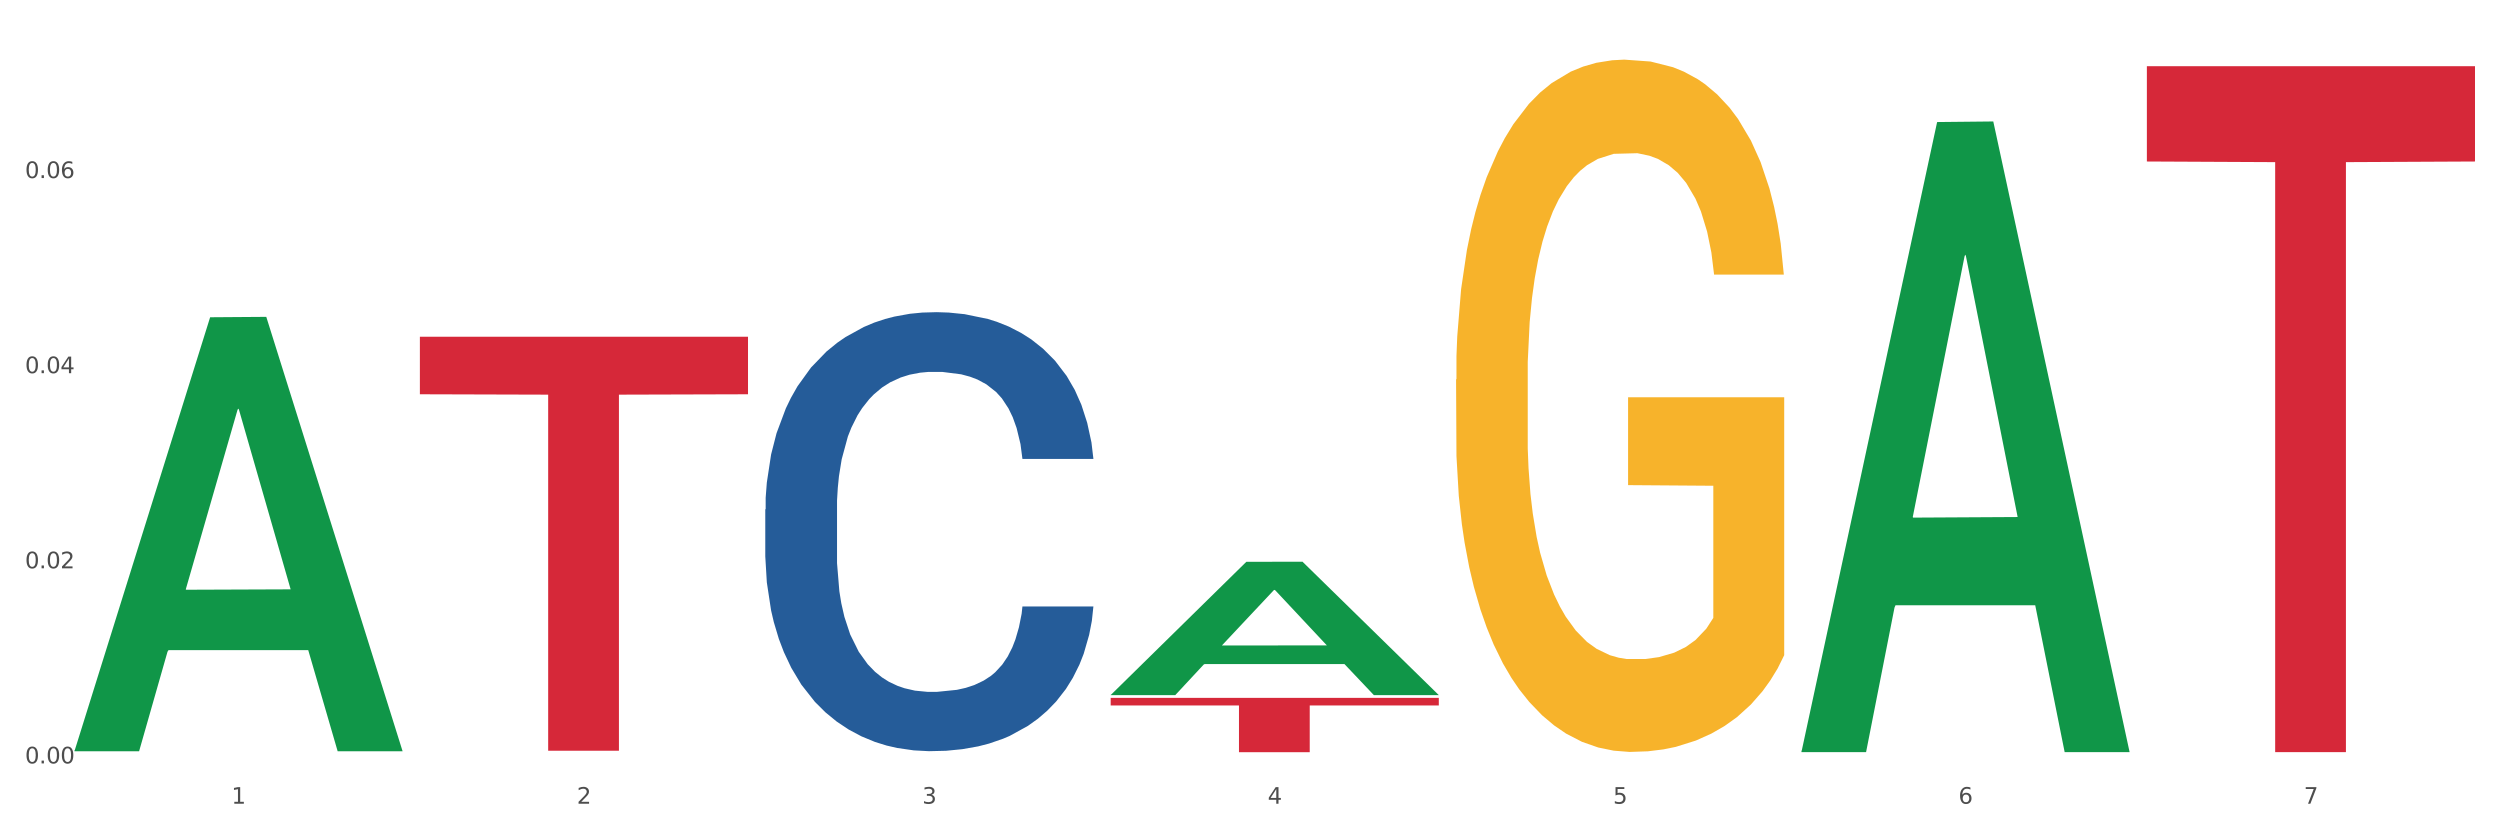 <?xml version="1.0" encoding="utf-8" standalone="no"?>
<!DOCTYPE svg PUBLIC "-//W3C//DTD SVG 1.1//EN"
  "http://www.w3.org/Graphics/SVG/1.1/DTD/svg11.dtd">
<svg xmlns:xlink="http://www.w3.org/1999/xlink" width="1080pt" height="360pt" viewBox="0 0 1080 360" xmlns="http://www.w3.org/2000/svg" version="1.1">
 <rect x="0" y="0" width="1080" height="360" fill="#333333" stroke="none"/>
 <defs>
  <style type="text/css">*{stroke-linejoin: round; stroke-linecap: butt}</style>
 </defs>
 <g id="figure_1">
  <g id="patch_1">
   <path d="M 0 360 
L 1080 360 
L 1080 0 
L 0 0 
z
" style="fill: #ffffff; stroke: #ffffff; stroke-linejoin: miter"/>
  </g>
  <g id="axes_1">
   <g id="matplotlib.axis_1">
    <g id="xtick_1">
     <g id="text_1">
      <!-- 1 -->
      <g style="fill: #4d4d4d" transform="translate(99.997 347.204) scale(0.096 -0.096)">
       <defs>
        <path id="DejaVuSans-31" d="M 794 531 
L 1825 531 
L 1825 4091 
L 703 3866 
L 703 4441 
L 1819 4666 
L 2450 4666 
L 2450 531 
L 3481 531 
L 3481 0 
L 794 0 
L 794 531 
z
" transform="scale(0.016)"/>
       </defs>
       <use xlink:href="#DejaVuSans-31"/>
      </g>
     </g>
    </g>
    <g id="xtick_2">
     <g id="text_2">
      <!-- 2 -->
      <g style="fill: #4d4d4d" transform="translate(249.209 347.204) scale(0.096 -0.096)">
       <defs>
        <path id="DejaVuSans-32" d="M 1228 531 
L 3431 531 
L 3431 0 
L 469 0 
L 469 531 
Q 828 903 1448 1529 
Q 2069 2156 2228 2338 
Q 2531 2678 2651 2914 
Q 2772 3150 2772 3378 
Q 2772 3750 2511 3984 
Q 2250 4219 1831 4219 
Q 1534 4219 1204 4116 
Q 875 4013 500 3803 
L 500 4441 
Q 881 4594 1212 4672 
Q 1544 4750 1819 4750 
Q 2544 4750 2975 4387 
Q 3406 4025 3406 3419 
Q 3406 3131 3298 2873 
Q 3191 2616 2906 2266 
Q 2828 2175 2409 1742 
Q 1991 1309 1228 531 
z
" transform="scale(0.016)"/>
       </defs>
       <use xlink:href="#DejaVuSans-32"/>
      </g>
     </g>
    </g>
    <g id="xtick_3">
     <g id="text_3">
      <!-- 3 -->
      <g style="fill: #4d4d4d" transform="translate(398.421 347.204) scale(0.096 -0.096)">
       <defs>
        <path id="DejaVuSans-33" d="M 2597 2516 
Q 3050 2419 3304 2112 
Q 3559 1806 3559 1356 
Q 3559 666 3084 287 
Q 2609 -91 1734 -91 
Q 1441 -91 1130 -33 
Q 819 25 488 141 
L 488 750 
Q 750 597 1062 519 
Q 1375 441 1716 441 
Q 2309 441 2620 675 
Q 2931 909 2931 1356 
Q 2931 1769 2642 2001 
Q 2353 2234 1838 2234 
L 1294 2234 
L 1294 2753 
L 1863 2753 
Q 2328 2753 2575 2939 
Q 2822 3125 2822 3475 
Q 2822 3834 2567 4026 
Q 2313 4219 1838 4219 
Q 1578 4219 1281 4162 
Q 984 4106 628 3988 
L 628 4550 
Q 988 4650 1302 4700 
Q 1616 4750 1894 4750 
Q 2613 4750 3031 4423 
Q 3450 4097 3450 3541 
Q 3450 3153 3228 2886 
Q 3006 2619 2597 2516 
z
" transform="scale(0.016)"/>
       </defs>
       <use xlink:href="#DejaVuSans-33"/>
      </g>
     </g>
    </g>
    <g id="xtick_4">
     <g id="text_4">
      <!-- 4 -->
      <g style="fill: #4d4d4d" transform="translate(547.634 347.204) scale(0.096 -0.096)">
       <defs>
        <path id="DejaVuSans-34" d="M 2419 4116 
L 825 1625 
L 2419 1625 
L 2419 4116 
z
M 2253 4666 
L 3047 4666 
L 3047 1625 
L 3713 1625 
L 3713 1100 
L 3047 1100 
L 3047 0 
L 2419 0 
L 2419 1100 
L 313 1100 
L 313 1709 
L 2253 4666 
z
" transform="scale(0.016)"/>
       </defs>
       <use xlink:href="#DejaVuSans-34"/>
      </g>
     </g>
    </g>
    <g id="xtick_5">
     <g id="text_5">
      <!-- 5 -->
      <g style="fill: #4d4d4d" transform="translate(696.846 347.204) scale(0.096 -0.096)">
       <defs>
        <path id="DejaVuSans-35" d="M 691 4666 
L 3169 4666 
L 3169 4134 
L 1269 4134 
L 1269 2991 
Q 1406 3038 1543 3061 
Q 1681 3084 1819 3084 
Q 2600 3084 3056 2656 
Q 3513 2228 3513 1497 
Q 3513 744 3044 326 
Q 2575 -91 1722 -91 
Q 1428 -91 1123 -41 
Q 819 9 494 109 
L 494 744 
Q 775 591 1075 516 
Q 1375 441 1709 441 
Q 2250 441 2565 725 
Q 2881 1009 2881 1497 
Q 2881 1984 2565 2268 
Q 2250 2553 1709 2553 
Q 1456 2553 1204 2497 
Q 953 2441 691 2322 
L 691 4666 
z
" transform="scale(0.016)"/>
       </defs>
       <use xlink:href="#DejaVuSans-35"/>
      </g>
     </g>
    </g>
    <g id="xtick_6">
     <g id="text_6">
      <!-- 6 -->
      <g style="fill: #4d4d4d" transform="translate(846.058 347.204) scale(0.096 -0.096)">
       <defs>
        <path id="DejaVuSans-36" d="M 2113 2584 
Q 1688 2584 1439 2293 
Q 1191 2003 1191 1497 
Q 1191 994 1439 701 
Q 1688 409 2113 409 
Q 2538 409 2786 701 
Q 3034 994 3034 1497 
Q 3034 2003 2786 2293 
Q 2538 2584 2113 2584 
z
M 3366 4563 
L 3366 3988 
Q 3128 4100 2886 4159 
Q 2644 4219 2406 4219 
Q 1781 4219 1451 3797 
Q 1122 3375 1075 2522 
Q 1259 2794 1537 2939 
Q 1816 3084 2150 3084 
Q 2853 3084 3261 2657 
Q 3669 2231 3669 1497 
Q 3669 778 3244 343 
Q 2819 -91 2113 -91 
Q 1303 -91 875 529 
Q 447 1150 447 2328 
Q 447 3434 972 4092 
Q 1497 4750 2381 4750 
Q 2619 4750 2861 4703 
Q 3103 4656 3366 4563 
z
" transform="scale(0.016)"/>
       </defs>
       <use xlink:href="#DejaVuSans-36"/>
      </g>
     </g>
    </g>
    <g id="xtick_7">
     <g id="text_7">
      <!-- 7 -->
      <g style="fill: #4d4d4d" transform="translate(995.27 347.204) scale(0.096 -0.096)">
       <defs>
        <path id="DejaVuSans-37" d="M 525 4666 
L 3525 4666 
L 3525 4397 
L 1831 0 
L 1172 0 
L 2766 4134 
L 525 4134 
L 525 4666 
z
" transform="scale(0.016)"/>
       </defs>
       <use xlink:href="#DejaVuSans-37"/>
      </g>
     </g>
    </g>
    <g id="xtick_8"/>
    <g id="xtick_9"/>
    <g id="xtick_10"/>
    <g id="xtick_11"/>
    <g id="xtick_12"/>
    <g id="xtick_13"/>
   </g>
   <g id="matplotlib.axis_2">
    <g id="ytick_1">
     <g id="text_8">
      <!-- 0.00 -->
      <g style="fill: #4d4d4d" transform="translate(10.8 329.798) scale(0.096 -0.096)">
       <defs>
        <path id="DejaVuSans-30" d="M 2034 4250 
Q 1547 4250 1301 3770 
Q 1056 3291 1056 2328 
Q 1056 1369 1301 889 
Q 1547 409 2034 409 
Q 2525 409 2770 889 
Q 3016 1369 3016 2328 
Q 3016 3291 2770 3770 
Q 2525 4250 2034 4250 
z
M 2034 4750 
Q 2819 4750 3233 4129 
Q 3647 3509 3647 2328 
Q 3647 1150 3233 529 
Q 2819 -91 2034 -91 
Q 1250 -91 836 529 
Q 422 1150 422 2328 
Q 422 3509 836 4129 
Q 1250 4750 2034 4750 
z
" transform="scale(0.016)"/>
        <path id="DejaVuSans-2e" d="M 684 794 
L 1344 794 
L 1344 0 
L 684 0 
L 684 794 
z
" transform="scale(0.016)"/>
       </defs>
       <use xlink:href="#DejaVuSans-30"/>
       <use xlink:href="#DejaVuSans-2e" transform="translate(63.623 0)"/>
       <use xlink:href="#DejaVuSans-30" transform="translate(95.41 0)"/>
       <use xlink:href="#DejaVuSans-30" transform="translate(159.033 0)"/>
      </g>
     </g>
    </g>
    <g id="ytick_2">
     <g id="text_9">
      <!-- 0.02 -->
      <g style="fill: #4d4d4d" transform="translate(10.8 245.506) scale(0.096 -0.096)">
       <use xlink:href="#DejaVuSans-30"/>
       <use xlink:href="#DejaVuSans-2e" transform="translate(63.623 0)"/>
       <use xlink:href="#DejaVuSans-30" transform="translate(95.41 0)"/>
       <use xlink:href="#DejaVuSans-32" transform="translate(159.033 0)"/>
      </g>
     </g>
    </g>
    <g id="ytick_3">
     <g id="text_10">
      <!-- 0.04 -->
      <g style="fill: #4d4d4d" transform="translate(10.8 161.213) scale(0.096 -0.096)">
       <use xlink:href="#DejaVuSans-30"/>
       <use xlink:href="#DejaVuSans-2e" transform="translate(63.623 0)"/>
       <use xlink:href="#DejaVuSans-30" transform="translate(95.41 0)"/>
       <use xlink:href="#DejaVuSans-34" transform="translate(159.033 0)"/>
      </g>
     </g>
    </g>
    <g id="ytick_4">
     <g id="text_11">
      <!-- 0.06 -->
      <g style="fill: #4d4d4d" transform="translate(10.8 76.921) scale(0.096 -0.096)">
       <use xlink:href="#DejaVuSans-30"/>
       <use xlink:href="#DejaVuSans-2e" transform="translate(63.623 0)"/>
       <use xlink:href="#DejaVuSans-30" transform="translate(95.41 0)"/>
       <use xlink:href="#DejaVuSans-36" transform="translate(159.033 0)"/>
      </g>
     </g>
    </g>
    <g id="ytick_5"/>
    <g id="ytick_6"/>
    <g id="ytick_7"/>
    <g id="ytick_8"/>
   </g>
   <g id="PolyCollection_1">
    <path d="M 32.175 324.198 
L 32.321 324.022 
L 90.775 137.057 
L 115.034 136.881 
L 173.927 324.551 
L 145.869 324.551 
L 133.155 280.849 
L 72.801 280.849 
L 72.362 281.554 
L 60.087 324.551 
L 32.175 324.551 
L 32.175 324.198 
L 80.4 254.769 
L 125.556 254.593 
L 103.197 176.882 
L 102.905 176.53 
L 102.612 177.058 
L 80.254 254.593 
L 80.4 254.769 
L 32.175 324.198 
z
" clip-path="url(#p9528fd1531)" style="fill: #109648"/>
    <path d="M 629.024 163.963 
L 629.191 163.69 
L 629.191 153.857 
L 629.526 145.39 
L 631.2 124.906 
L 633.71 107.971 
L 635.551 98.958 
L 637.392 91.584 
L 639.567 84.209 
L 642.245 76.562 
L 647.099 65.363 
L 650.111 59.628 
L 653.793 53.619 
L 660.487 44.879 
L 665.34 39.962 
L 670.361 35.865 
L 678.562 30.949 
L 683.917 28.764 
L 689.607 27.125 
L 696.469 26.033 
L 701.657 25.759 
L 713.037 26.579 
L 722.744 29.037 
L 727.43 30.949 
L 733.455 34.227 
L 736.635 36.412 
L 741.823 40.782 
L 747.178 46.517 
L 750.86 51.434 
L 756.383 60.72 
L 760.567 70.006 
L 764.416 81.478 
L 766.424 89.399 
L 767.93 96.773 
L 769.269 105.24 
L 770.608 118.624 
L 740.484 118.624 
L 739.312 109.064 
L 737.471 100.051 
L 734.794 91.311 
L 732.451 85.848 
L 728.434 79.02 
L 724.752 74.65 
L 720.903 71.372 
L 716.217 68.641 
L 712.535 67.275 
L 707.347 66.183 
L 697.138 66.456 
L 690.277 68.641 
L 685.591 71.372 
L 682.578 73.83 
L 679.901 76.562 
L 676.888 80.385 
L 673.374 86.121 
L 670.863 91.311 
L 668.353 97.866 
L 666.345 104.421 
L 664.504 112.068 
L 662.997 120.262 
L 661.826 128.729 
L 660.822 139.108 
L 659.985 156.315 
L 659.985 193.734 
L 660.32 202.201 
L 661.157 213.399 
L 662.161 221.866 
L 663.834 231.972 
L 665.34 238.801 
L 668.186 248.633 
L 671.365 256.827 
L 673.876 262.017 
L 676.386 266.387 
L 680.737 272.395 
L 685.591 277.312 
L 689.775 280.316 
L 695.465 283.048 
L 699.314 284.14 
L 702.661 284.686 
L 710.862 284.686 
L 716.719 283.867 
L 723.246 281.955 
L 728.267 279.497 
L 732.451 276.492 
L 737.137 271.576 
L 740.149 266.933 
L 740.149 209.849 
L 703.331 209.576 
L 703.331 171.611 
L 770.776 171.611 
L 770.776 283.048 
L 767.93 288.783 
L 764.751 293.973 
L 761.404 298.616 
L 756.383 304.352 
L 750.358 309.814 
L 745.003 313.638 
L 739.312 316.916 
L 732.618 319.92 
L 723.915 322.651 
L 718.56 323.744 
L 711.866 324.563 
L 704 324.836 
L 697.138 324.29 
L 690.444 322.924 
L 683.415 320.466 
L 676.553 316.916 
L 671.365 313.365 
L 666.177 308.995 
L 660.654 303.259 
L 656.303 297.796 
L 652.956 292.88 
L 649.274 286.598 
L 645.258 278.404 
L 642.245 271.03 
L 639.567 263.382 
L 636.722 253.55 
L 634.714 245.082 
L 632.706 234.43 
L 631.534 226.51 
L 630.195 214.219 
L 629.191 197.012 
L 629.024 163.963 
z
" clip-path="url(#p9528fd1531)" style="fill: #f7b32b"/>
    <path d="M 330.599 220.07 
L 330.767 219.897 
L 330.767 215.047 
L 331.27 208.465 
L 333.113 196.341 
L 335.459 187.161 
L 339.48 176.423 
L 341.658 171.92 
L 344.507 166.897 
L 350.371 158.756 
L 357.073 151.828 
L 361.765 148.018 
L 365.283 145.593 
L 373.158 141.263 
L 377.682 139.358 
L 382.374 137.799 
L 386.395 136.76 
L 393.098 135.547 
L 398.459 135.028 
L 404.659 134.854 
L 409.853 135.028 
L 416.723 135.72 
L 426.776 137.799 
L 430.63 139.011 
L 435.824 141.09 
L 441.186 143.861 
L 445.542 146.632 
L 450.569 150.616 
L 455.763 155.812 
L 460.79 162.394 
L 464.308 168.456 
L 467.157 174.864 
L 469.67 182.658 
L 471.513 191.145 
L 472.351 198.246 
L 441.688 198.246 
L 440.851 191.838 
L 439.175 184.91 
L 437.5 180.233 
L 435.657 176.423 
L 432.808 172.093 
L 430.295 169.322 
L 426.106 166.031 
L 422.252 163.952 
L 419.069 162.74 
L 415.215 161.701 
L 407.005 160.662 
L 401.14 160.662 
L 397.454 161.008 
L 392.93 161.874 
L 389.076 163.086 
L 384.552 165.165 
L 381.034 167.416 
L 377.515 170.361 
L 375.504 172.439 
L 372.488 176.25 
L 370.478 179.367 
L 367.797 184.737 
L 366.289 188.547 
L 363.608 198.42 
L 362.435 205.694 
L 361.932 210.717 
L 361.597 216.259 
L 361.597 243.279 
L 362.602 255.403 
L 363.44 260.599 
L 364.781 266.488 
L 367.294 274.109 
L 370.98 281.557 
L 374.834 286.926 
L 378.018 290.217 
L 381.034 292.642 
L 384.05 294.547 
L 387.736 296.279 
L 390.752 297.318 
L 395.276 298.357 
L 400.637 298.877 
L 404.826 298.877 
L 413.372 298.011 
L 417.225 297.145 
L 420.912 295.932 
L 424.933 294.027 
L 428.117 291.949 
L 429.96 290.39 
L 432.976 287.099 
L 435.321 283.635 
L 437.332 279.651 
L 438.673 276.187 
L 440.18 270.991 
L 441.353 265.102 
L 441.688 261.985 
L 472.351 261.985 
L 471.681 268.22 
L 470.508 274.282 
L 468.162 282.423 
L 466.319 287.099 
L 463.471 292.815 
L 460.455 297.664 
L 456.266 303.034 
L 452.412 307.017 
L 448.391 310.481 
L 444.034 313.599 
L 436.159 317.929 
L 433.311 319.141 
L 427.279 321.22 
L 422.587 322.432 
L 415.717 323.645 
L 408.68 324.338 
L 401.308 324.511 
L 394.773 324.164 
L 387.568 323.125 
L 383.044 322.086 
L 378.018 320.527 
L 372.153 318.102 
L 366.624 315.158 
L 361.43 311.694 
L 356.571 307.71 
L 352.047 303.207 
L 346.182 295.759 
L 341.826 288.485 
L 338.642 281.73 
L 336.464 276.014 
L 334.286 268.74 
L 333.113 263.717 
L 331.27 251.593 
L 330.599 240.334 
L 330.599 220.07 
z
" clip-path="url(#p9528fd1531)" style="fill: #255c99"/>
    <path d="M 181.387 145.472 
L 323.139 145.472 
L 323.139 170.324 
L 267.379 170.492 
L 267.379 324.311 
L 236.811 324.311 
L 236.811 170.492 
L 181.387 170.324 
L 181.387 145.639 
L 181.387 145.472 
z
" clip-path="url(#p9528fd1531)" style="fill: #d62839"/>
    <path d="M 927.448 28.584 
L 1069.2 28.584 
L 1069.2 69.767 
L 1013.44 70.045 
L 1013.44 324.934 
L 982.873 324.934 
L 982.873 70.045 
L 927.448 69.767 
L 927.448 28.862 
L 927.448 28.584 
z
" clip-path="url(#p9528fd1531)" style="fill: #d62839"/>
    <path d="M 479.812 301.487 
L 621.563 301.487 
L 621.563 304.748 
L 565.803 304.77 
L 565.803 324.95 
L 535.236 324.95 
L 535.236 304.77 
L 479.812 304.748 
L 479.812 301.509 
L 479.812 301.487 
z
" clip-path="url(#p9528fd1531)" style="fill: #d62839"/>
    <path d="M 778.236 324.402 
L 778.382 324.146 
L 836.837 52.725 
L 861.095 52.469 
L 919.988 324.913 
L 891.93 324.913 
L 879.216 261.471 
L 818.862 261.471 
L 818.423 262.494 
L 806.148 324.913 
L 778.236 324.913 
L 778.236 324.402 
L 826.461 223.61 
L 871.617 223.354 
L 849.258 110.539 
L 848.966 110.028 
L 848.674 110.795 
L 826.315 223.354 
L 826.461 223.61 
L 778.236 324.402 
z
" clip-path="url(#p9528fd1531)" style="fill: #109648"/>
    <path d="M 479.812 300.178 
L 479.958 300.123 
L 538.412 242.708 
L 562.671 242.654 
L 621.563 300.286 
L 593.505 300.286 
L 580.791 286.865 
L 520.437 286.865 
L 519.999 287.082 
L 507.724 300.286 
L 479.812 300.286 
L 479.812 300.178 
L 528.036 278.856 
L 573.192 278.802 
L 550.834 254.938 
L 550.541 254.829 
L 550.249 254.992 
L 527.89 278.802 
L 528.036 278.856 
L 479.812 300.178 
z
" clip-path="url(#p9528fd1531)" style="fill: #109648"/>
   </g>
  </g>
 </g>
 <defs>
  <clipPath id="p9528fd1531">
   <rect x="32.175" y="10.8" width="1037.025" height="329.109"/>
  </clipPath>
 </defs>
</svg>
